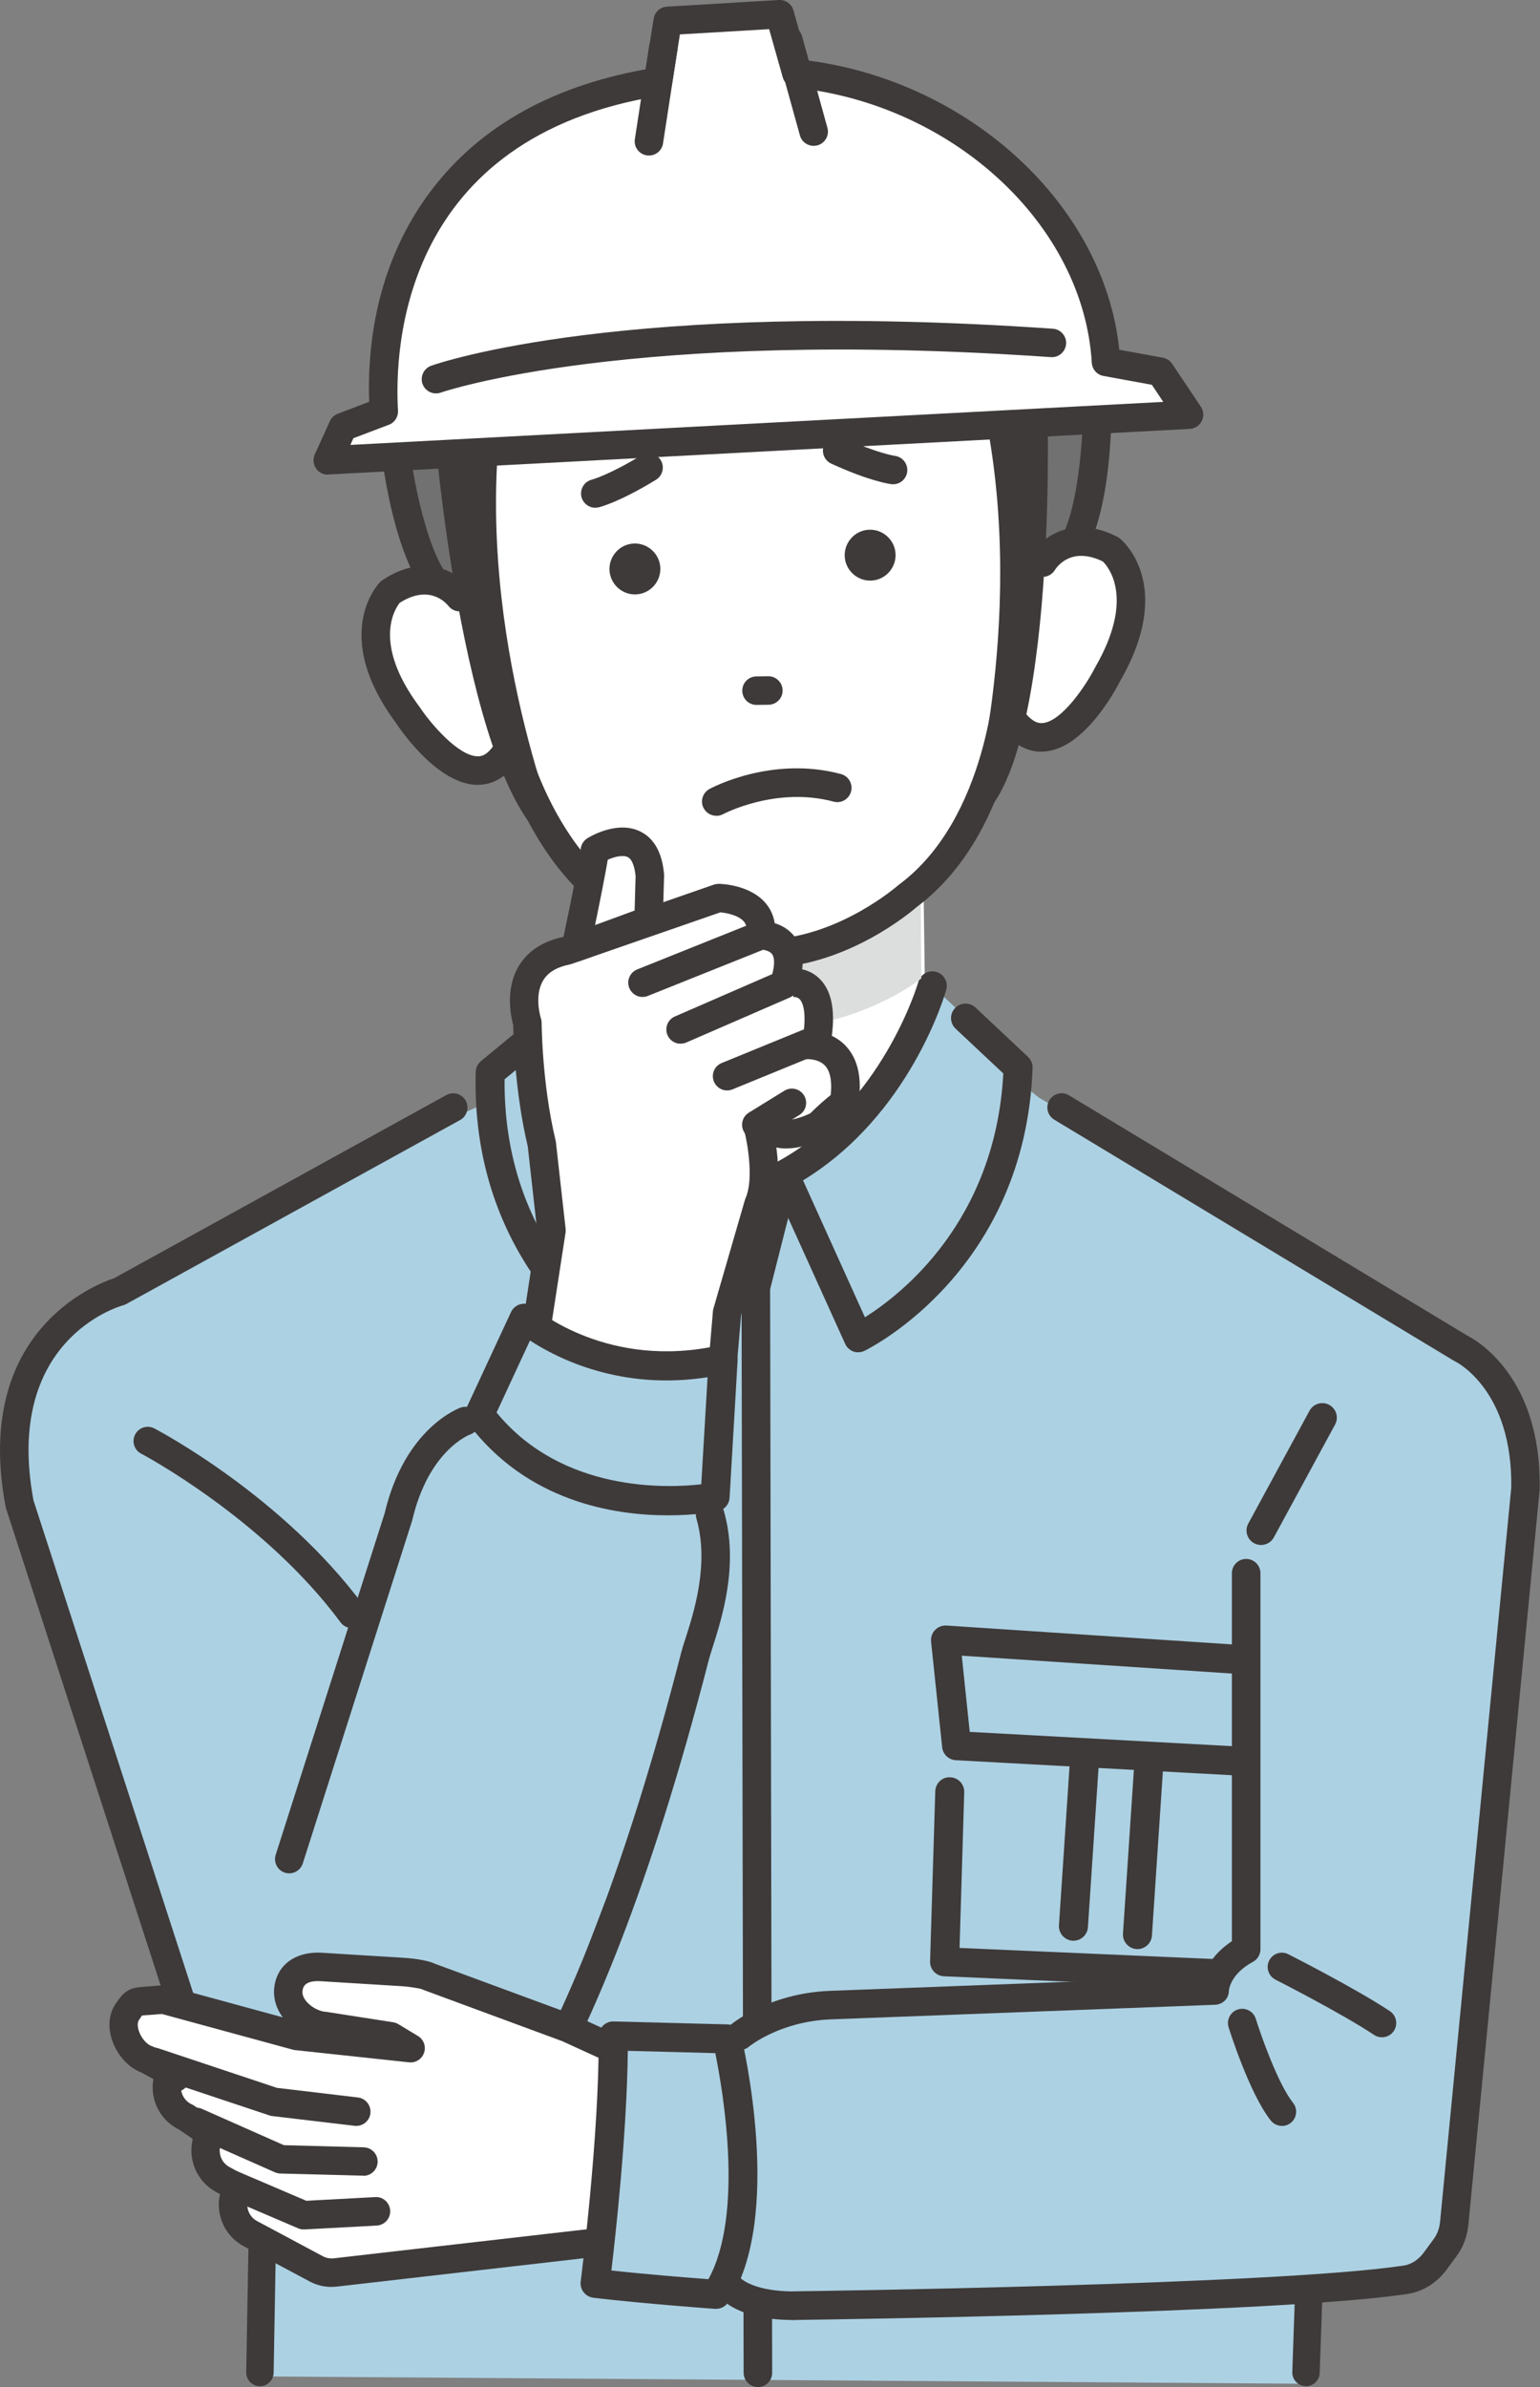 <?xml version="1.0" encoding="UTF-8"?>
<svg id="_レイヤー_1" data-name="レイヤー 1" xmlns="http://www.w3.org/2000/svg" viewBox="0 0 187.63 290.68">
  <rect x="0" y="0" width="187.63" height="290.68" fill="#808080" stroke="none"/>
  <defs>
    <style>
      .cls-1 {
        fill: #fff;
      }

      .cls-2 {
        fill: #acd1e3;
      }

      .cls-3 {
        fill: #727171;
      }

      .cls-4 {
        fill: #3e3a39;
      }

      .cls-5 {
        fill: #dcdddd;
      }
    </style>
  </defs>
  <polygon class="cls-1" points="56.18 136.69 74.96 124.05 75.52 103.55 112.46 103.55 112.74 124.05 137.01 141.58 111.29 241.2 96.06 255.45 83.1 254.79 56.18 136.69"/>
  <polygon class="cls-2" points="162.78 184.63 159.12 152.42 125.42 133 108.52 191.2 107.49 194.57 93.54 212.68 80.38 195.69 62.1 133 49.14 138.88 46.13 141.05 29.29 148.87 32.6 182.13 31.67 289.39 159.08 290.28 162.78 217.93 162.78 184.63"/>
  <path class="cls-2" d="M56.18,136.69l17.91-12.22s4.02,13.96,18.88,21.86c0,0,16-10.19,19.89-23.72l14.98,12.07-12.44,82.14h-43.81l-15.42-80.13Z"/>
  <g>
    <polygon class="cls-2" points="30.89 202.43 72.03 199.72 70.68 212.58 33.29 214.61 30.89 202.43"/>
    <path class="cls-4" d="M33.29,216.38c-.84,0-1.57-.59-1.73-1.43l-2.4-12.18c-.1-.5.02-1.02.33-1.42.31-.4.78-.65,1.29-.69l41.14-2.72c.52-.04,1.03.16,1.39.54.36.38.54.89.48,1.41l-1.35,12.87c-.09.86-.8,1.53-1.66,1.58l-37.39,2.03s-.06,0-.1,0ZM33.01,204.06l1.72,8.7,34.35-1.87.97-9.28-37.04,2.45Z"/>
  </g>
  <path class="cls-4" d="M34.75,242.29c-.93,0-1.71-.73-1.76-1.67l-1.33-23.86c-.05-.98.69-1.81,1.67-1.86.98-.06,1.81.69,1.86,1.67l1.23,22.11,33.9-1.48-.57-18.96c-.03-.98.74-1.79,1.71-1.82.97-.04,1.79.74,1.82,1.71l.63,20.7c.03.97-.72,1.78-1.69,1.82l-37.39,1.63s-.05,0-.08,0Z"/>
  <g>
    <polygon class="cls-2" points="156.34 202.43 115.2 199.72 116.54 212.58 153.94 214.61 156.34 202.43"/>
    <path class="cls-4" d="M153.94,216.38s-.06,0-.1,0l-37.39-2.03c-.87-.05-1.57-.72-1.66-1.58l-1.35-12.87c-.05-.52.12-1.04.49-1.41.36-.38.87-.57,1.39-.54l41.14,2.72c.51.03.98.28,1.29.69.31.4.43.92.33,1.42l-2.4,12.18c-.16.83-.89,1.43-1.73,1.43ZM118.15,210.9l34.35,1.87,1.72-8.7-37.04-2.45.97,9.28Z"/>
  </g>
  <path class="cls-4" d="M152.48,242.29s-.05,0-.08,0l-37.39-1.63c-.97-.04-1.72-.85-1.69-1.82l.63-20.7c.03-.98.83-1.76,1.82-1.71.98.03,1.74.85,1.71,1.82l-.57,18.96,33.9,1.48,1.23-22.11c.05-.98.89-1.73,1.86-1.67.98.05,1.72.89,1.67,1.86l-1.33,23.86c-.05.94-.83,1.67-1.76,1.67Z"/>
  <path class="cls-4" d="M92.34,290.68c-.96,0-1.74-.78-1.74-1.74l-.25-132.16c0-.15.02-.29.05-.43l3.49-13.76c.24-.93,1.18-1.5,2.12-1.26.93.24,1.5,1.18,1.26,2.12l-3.44,13.55.25,131.95c0,.96-.78,1.74-1.74,1.74h0Z"/>
  <path class="cls-4" d="M92.97,149.77c-.5,0-1-.21-1.35-.63l-4.12-4.87c-.63-.75-.54-1.86.21-2.49.75-.63,1.86-.54,2.49.21l4.12,4.87c.63.75.54,1.86-.21,2.49-.33.28-.74.42-1.14.42Z"/>
  <path class="cls-2" d="M113.6,120.05s-4.37,15.54-18.02,22.96l9,19.9s18.62-9.13,19.48-32.92l-10.46-9.94Z"/>
  <path class="cls-2" d="M72.34,119.07s3.37,15.79,16.52,24.07l-10.26,19.28s-18-10.3-17.34-34.1l11.08-9.25Z"/>
  <path class="cls-4" d="M104.58,164.68c-.2,0-.4-.03-.6-.1-.45-.16-.82-.5-1.01-.94l-9.01-19.9c-.38-.84-.05-1.84.77-2.28,12.8-6.96,17.12-21.74,17.16-21.89.27-.94,1.24-1.48,2.18-1.22.94.27,1.49,1.24,1.22,2.18-.18.64-4.43,15.28-17.45,23.21l7.54,16.67c4.32-2.71,15.89-11.6,16.86-29.69l-5.81-5.45c-.71-.67-.75-1.79-.08-2.5.67-.71,1.79-.75,2.5-.08l6.4,6.01c.37.35.58.84.56,1.35-.89,24.57-19.67,34.05-20.47,34.44-.24.12-.51.18-.78.18Z"/>
  <path class="cls-4" d="M77.06,166.45c-.31,0-.61-.08-.88-.23-.77-.44-18.91-11.11-18.22-35.68.01-.51.25-.99.64-1.32l6.77-5.59c.75-.62,1.87-.52,2.49.24.62.75.52,1.87-.24,2.49l-6.14,5.07c-.18,18.11,10.79,27.73,14.93,30.71l8.59-16.15c-12.49-8.75-15.79-23.63-15.93-24.28-.2-.96.41-1.9,1.36-2.1.95-.2,1.89.4,2.1,1.36h0c.03.15,3.4,15.17,15.73,22.94.78.49,1.05,1.51.62,2.33l-10.26,19.28c-.22.42-.61.74-1.07.87-.16.05-.33.07-.49.07Z"/>
  <path class="cls-4" d="M55.21,236.33c-.92,0-1.7-.72-1.76-1.65l-1.32-19.8c-.06-.98.67-1.82,1.65-1.88.98-.07,1.82.67,1.88,1.65l1.32,19.8c.07.98-.67,1.82-1.65,1.88-.04,0-.08,0-.12,0Z"/>
  <path class="cls-4" d="M47.59,236.33c-.92,0-1.7-.72-1.76-1.65l-1.32-19.8c-.07-.98.67-1.82,1.65-1.88.97-.07,1.82.67,1.88,1.65l1.32,19.8c.06.98-.67,1.82-1.65,1.88-.04,0-.08,0-.12,0Z"/>
  <path class="cls-4" d="M130.79,236.33s-.08,0-.12,0c-.97-.07-1.71-.91-1.65-1.88l1.32-19.8c.07-.97.91-1.72,1.88-1.65.97.07,1.71.91,1.65,1.88l-1.32,19.8c-.06.93-.84,1.65-1.76,1.65Z"/>
  <path class="cls-4" d="M138.59,237.35s-.08,0-.12,0c-.97-.07-1.71-.91-1.65-1.88l1.32-19.8c.07-.97.91-1.71,1.88-1.65.97.07,1.71.91,1.65,1.88l-1.32,19.8c-.06.93-.84,1.65-1.76,1.65Z"/>
  <g>
    <path class="cls-3" d="M47.78,51.25s1.62,19.44,7.7,21.82c0,0,6.37-.42,6.37-.37s-1.62-22.18-1.62-22.18l-12.45.73Z"/>
    <path class="cls-4" d="M55.2,74.83l-.36-.14c-6.74-2.65-8.51-19.87-8.8-23.29l-.15-1.77,15.94-.94.12,1.71s1.29,17.69,1.56,21.47l2.61,2.3-4.18.27c-.09,0-.18,0-.26,0-.67.03-3.55.2-6.11.37l-.39.03ZM60.15,72.81h-.03c.03.41.18.75.4,1.01-.2-.29-.3-.65-.37-1.01ZM49.68,52.88c.81,7.26,3.05,16.7,6.13,18.44,1.86-.12,3.2-.21,4.18-.26l-1.36-18.7-8.94.53Z"/>
  </g>
  <g>
    <path class="cls-3" d="M133.68,46.2s.67,19.49-5.09,22.58c0,0-6.37.33-6.37.37,0,.04-1-22.22-1-22.22l12.45-.73Z"/>
    <path class="cls-4" d="M118.16,71.09l2.29-2.57c-.17-3.78-.96-21.51-.96-21.51l-.08-1.71,15.94-.94.06,1.78c.12,3.44.38,20.75-6,24.17l-.34.18-.39.02c-2.56.13-5.44.29-6.11.35-.08.01-.17.02-.27.03l-4.15.21ZM123.92,69.04c-.02.38-.09.75-.25,1.06.19-.29.31-.65.28-1.07h-.03ZM122.14,67.42v.04s0-.04,0-.04ZM123.04,48.56l.84,18.73c.97-.06,2.31-.14,4.18-.23,2.85-2.09,3.97-11.72,3.92-19.03l-8.94.53Z"/>
  </g>
  <path class="cls-1" d="M136.66,68.62c-4.35-4.88-9.78-1.25-9.78-1.25l-1.45-26.15-16.44-7.79-18.38,1.08-2.52.15-18.38,1.08-15.41,9.67,1.7,27.32s-5.49-4.81-9.24.54c0,0-4.67,11.59,11.07,21.16,0,0,4.09-1.23,5-3.08,0,0,8.92,27.38,31.32,24.84,22.54-.1,28.54-27.9,28.54-27.9,1.12,1.73,4.98,2.03,4.98,2.03,15.88-11.32,8.99-21.7,8.99-21.7Z"/>
  <path class="cls-5" d="M76.39,110.83s21.81,12.93,35.79-1.51l.07,9.83s-16.19,13.06-36.72,1.02l.87-9.34Z"/>
  <path class="cls-4" d="M92.58,117.91c-8.69,0-15.99-4.81-16.82-5.37-13.03-7.57-16.08-25.55-16.2-26.32-.15-.95.49-1.84,1.44-1.99.95-.15,1.84.49,1.99,1.44.03.17,2.94,17.19,14.57,23.9.04.02.09.05.13.08.07.05,7.74,5.3,16.21,4.74,8.54-.44,15.49-6.55,15.56-6.61.04-.03.08-.06.12-.09,10.77-8.03,11.66-25.27,11.67-25.44.04-.96.85-1.7,1.81-1.66.96.04,1.7.85,1.66,1.81-.03.77-.96,18.99-13,28.03-.8.69-8.23,6.95-17.61,7.43-.51.03-1.02.05-1.52.05Z"/>
  <path class="cls-4" d="M58.22,95.58c-4.79,0-9.31-6.53-9.94-7.49-8.05-10.84-2.21-16.96-1.96-17.22.08-.08.17-.16.27-.22,5.23-3.51,9.34-.88,10.78,1.01.58.76.44,1.85-.32,2.43-.76.58-1.84.44-2.42-.31-.38-.47-2.4-2.62-5.93-.37-.57.71-3.37,4.9,2.39,12.64.02.03.04.05.06.08,1.29,1.95,4.71,5.97,7.06,5.97h.04c.27,0,1.11-.02,2.04-1.56.5-.82,1.56-1.08,2.38-.58.82.5,1.08,1.56.58,2.38-1.59,2.62-3.57,3.21-4.95,3.23-.03,0-.07,0-.1,0Z"/>
  <path class="cls-4" d="M126.89,91.54c-1.34,0-3.11-.52-4.78-2.66-.59-.76-.45-1.85.3-2.44.76-.59,1.85-.45,2.44.3,1.11,1.42,1.94,1.33,2.21,1.31,2.35-.23,5.29-4.65,6.36-6.76.01-.03.03-.06.05-.09,4.83-8.39,1.54-12.2.89-12.83-3.78-1.83-5.53.56-5.85,1.06-.5.81-1.57,1.06-2.38.57-.81-.5-1.08-1.54-.59-2.36,1.21-2.04,4.99-5.14,10.59-2.27.1.05.2.11.29.19.28.22,6.8,5.62.08,17.33-.52,1.03-4.29,8.14-9.09,8.61-.16.02-.33.03-.51.03Z"/>
  <path class="cls-4" d="M72.53,61.83c-.78,0-1.49-.53-1.69-1.33-.22-.93.34-1.86,1.27-2.09.06-.02,2.13-.58,6-2.95.82-.5,1.89-.24,2.39.57.5.82.24,1.89-.57,2.39-4.38,2.68-6.73,3.3-6.99,3.36-.14.03-.27.05-.41.05Z"/>
  <path class="cls-4" d="M108.82,58.97c-.07,0-.14,0-.2-.01-.26-.03-2.67-.36-7.34-2.5-.87-.4-1.26-1.43-.86-2.3.4-.87,1.43-1.26,2.3-.86,4.17,1.91,6.29,2.21,6.31,2.21.95.13,1.62.99,1.5,1.94-.11.88-.85,1.52-1.71,1.52Z"/>
  <path class="cls-4" d="M106.2,70.7h0c-1.7.1-3.18-1.21-3.28-2.91h0c-.1-1.7,1.21-3.18,2.91-3.28h0c1.7-.1,3.18,1.21,3.28,2.91h0c.1,1.7-1.21,3.18-2.91,3.28Z"/>
  <path class="cls-4" d="M77.54,72.38h0c-1.7.1-3.18-1.21-3.28-2.91h0c-.1-1.7,1.21-3.18,2.91-3.28h0c1.7-.1,3.18,1.21,3.28,2.91h0c.1,1.7-1.21,3.18-2.91,3.28Z"/>
  <g>
    <g>
      <path class="cls-1" d="M141.37,45.28l-6.62-1.21c-1.03-17.55-17.58-33.02-37.71-35.11l-2.04-7.22-13.65.8-1.18,7.4c-25.92,4.12-34.44,22.62-33.41,40.17l-5,1.9-1.84,4.05,104.94-5.55-3.5-5.23Z"/>
      <path class="cls-4" d="M39.93,57.8c-.57,0-1.11-.28-1.43-.76-.34-.5-.4-1.14-.15-1.7l1.84-4.05c.19-.42.54-.74.97-.91l3.82-1.45c-.32-9.5,2.08-18.11,6.98-24.95,5.85-8.18,14.83-13.41,26.7-15.54l.98-6.17c.13-.81.8-1.41,1.61-1.46L94.9,0c.82-.04,1.55.48,1.77,1.26l1.72,6.1c19.88,2.58,36.18,17.73,37.98,35.23l5.31.97c.46.08.87.35,1.13.74l3.5,5.23c.35.52.39,1.18.11,1.74-.28.56-.84.92-1.46.96l-104.94,5.55s-.06,0-.09,0ZM43.05,53.38l-.36.8,99.04-5.24-1.39-2.08-5.9-1.08c-.79-.14-1.37-.81-1.42-1.61-.99-16.77-16.87-31.48-36.16-33.49-.71-.07-1.3-.57-1.49-1.26l-1.66-5.87-10.87.64-.96,6.03c-.12.74-.7,1.32-1.44,1.44-31.44,5-32.4,30.62-31.95,38.35.04.76-.41,1.46-1.12,1.72l-4.33,1.64Z"/>
    </g>
    <path class="cls-4" d="M53.12,47.91c-.71,0-1.38-.44-1.64-1.15-.32-.9.15-1.89,1.05-2.22.93-.33,23.49-8.12,75.75-4.51.96.07,1.68.9,1.61,1.85-.07.96-.9,1.68-1.85,1.61-51.4-3.55-74.12,4.24-74.35,4.32-.19.07-.39.1-.58.1Z"/>
    <path class="cls-4" d="M79.07,18.94c-.09,0-.18,0-.27-.02-.95-.15-1.6-1.03-1.45-1.98l1.76-11.43c.15-.95,1.03-1.6,1.98-1.45.95.15,1.6,1.03,1.45,1.98l-1.76,11.43c-.13.86-.87,1.47-1.71,1.47Z"/>
    <path class="cls-4" d="M99.13,17.76c-.76,0-1.46-.5-1.67-1.27l-3.09-11.15c-.26-.92.28-1.88,1.21-2.14.92-.26,1.88.28,2.14,1.21l3.09,11.15c.26.92-.28,1.88-1.21,2.14-.16.04-.31.06-.47.06Z"/>
  </g>
  <path class="cls-4" d="M53.15,54.64s4.1,45.88,15.59,48.85c0,0-10.09-23.58-8.03-49.3l-7.56.44Z"/>
  <path class="cls-4" d="M127.63,50.26s1.31,46.05-9.75,50.34c0,0,7.25-24.6,2.19-49.9l7.56-.44Z"/>
  <path class="cls-4" d="M31.67,290.58h-.03c-.92-.02-1.66-.78-1.64-1.7l1.87-105.66c.02-.92.77-1.66,1.7-1.64.92.02,1.66.78,1.64,1.7l-1.87,105.66c-.02.91-.76,1.64-1.67,1.64Z"/>
  <path class="cls-4" d="M159.12,290.57s-.04,0-.06,0c-.92-.03-1.65-.81-1.61-1.73l3.66-105.66c.03-.92.8-1.66,1.73-1.61.92.03,1.65.81,1.61,1.73l-3.66,105.66c-.03.9-.77,1.62-1.67,1.62Z"/>
  <path class="cls-4" d="M92.17,85.84c-.95,0-1.72-.76-1.73-1.71-.02-.96.75-1.75,1.71-1.76l1.44-.02c.94-.02,1.75.75,1.76,1.71.02.96-.75,1.75-1.71,1.76l-1.44.02h-.03Z"/>
  <path class="cls-4" d="M87.27,99.34c-.62,0-1.21-.33-1.53-.91-.46-.84-.14-1.89.7-2.35.31-.17,7.62-4.07,16.02-1.82.93.25,1.48,1.2,1.23,2.13-.25.93-1.2,1.48-2.12,1.23-7.02-1.88-13.4,1.49-13.46,1.52-.26.14-.54.21-.82.21Z"/>
  <path class="cls-2" d="M89.82,249.44s-.14-4.5,6.17-5.19l51.54-.69s2.48-4.6,5.54-6.07v-50.33l5.93-34.02s32.08,12.58,28.13,30.77l-11.13,87.71s4.33,7.42-8.19,7.05l-71.81,3.26s-5.09,1.29-8.24-6.58l-1.19-23.36,3.26-2.56Z"/>
  <path class="cls-2" d="M85.07,180.95c3.98,5.16-.07,18.16-.38,20.67-.3,2.51-22.41,59.93-22.41,59.93l-6.42,5.42c-17.7,7.38-27.94-5.12-27.94-5.12L2.39,183.13c-4.06-21.51,12.17-25.87,12.17-25.87l27.78-15.3-6.45,23.91,10.23,17.26,10.07-11.64,28.89,9.45Z"/>
  <g>
    <path class="cls-1" d="M103.34,133.44c.19-7.03-4.26-6.19-4.26-6.19l.45-.67c1.28-7.68-3.13-6.88-3.13-6.88l-.89.2c1.28-7.68-3.13-6.88-3.13-6.88.61-4.45-4.83-3.65-4.83-3.65l-18.48,6.41c-7.27,1.49-4.8,8.8-4.8,8.8,0,0,.02,7.54,1.75,14.73l1.95,10.53-4.1,25.66h23.4l1.33-15.63,3.84-13.24c1.31-2.95.26-7.96.04-8.92l.53,2.23,6-2.55,4.35-3.92Z"/>
    <path class="cls-4" d="M63.27,177.07c-.09,0-.18,0-.27-.02-.95-.15-1.6-1.03-1.45-1.98l3.89-25.28-1.14-10.2c-1.57-6.61-1.75-13.36-1.77-14.76-.28-1-.99-4.29.61-7.08,1.08-1.88,2.92-3.11,5.46-3.65l18.37-6.37c.19-.07.4-.09.6-.1.38,0,3.81.13,5.7,2.34.96,1.12,1.34,2.56,1.12,4.18-.08.62-.49,1.14-1.07,1.37l-14.39,5.76c-.89.36-1.9-.08-2.26-.97-.36-.89.08-1.9.97-2.26l13.27-5.32c-.07-.24-.18-.4-.28-.51-.65-.77-2.11-1.05-2.86-1.12l-18.15,6.29c-.07.02-.15.05-.22.06-1.6.33-2.67.98-3.25,1.99-1.1,1.89-.26,4.53-.25,4.56.06.17.09.36.09.54,0,.07.04,7.43,1.7,14.33.02.07.03.14.04.21l1.18,10.53c.02.15.01.31,0,.46l-3.93,25.51c-.13.86-.87,1.47-1.71,1.47Z"/>
    <path class="cls-4" d="M82.92,127.1c-.67,0-1.31-.39-1.59-1.04-.38-.88.02-1.9.9-2.28l11.86-5.16c.3-1.11.3-1.98-.02-2.42-.39-.54-1.34-.56-1.35-.56h0c-.95,0-1.73-.76-1.75-1.7-.02-.95.72-1.74,1.67-1.77.28-.01,2.77-.03,4.23,1.96,1.12,1.53,1.22,3.66.29,6.33-.16.46-.5.83-.95,1.02l-12.59,5.47c-.23.1-.46.14-.69.14Z"/>
    <path class="cls-4" d="M88.59,132.79c-.68,0-1.33-.41-1.61-1.08-.36-.89.06-1.9.95-2.26l10.02-4.1c.28-2.58-.3-3.45-.51-3.66-.31-.32-.74-.28-.78-.28l-.26-1.72-.31-1.71c.22-.04,2.2-.34,3.77,1.21,1.52,1.5,1.98,4.08,1.38,7.67-.1.59-.5,1.09-1.05,1.32l-10.95,4.48c-.22.09-.44.13-.66.13Z"/>
    <path class="cls-4" d="M95.8,139.86c-.52,0-1.04-.06-1.54-.21-1.18-.34-2.12-1.11-2.71-2.21-.45-.84-.14-1.9.71-2.35.84-.45,1.9-.14,2.35.71.15.29.33.44.62.52.98.29,2.68-.34,3.5-.75,1.05-1.05,1.93-1.78,2.48-2.22.14-1.27.08-2.74-.68-3.57-.83-.9-2.26-.8-2.28-.8-.94.08-1.79-.62-1.88-1.57-.09-.95.59-1.79,1.54-1.89.32-.03,3.15-.26,5.14,1.85,1.52,1.62,2.03,4.05,1.5,7.21-.08.47-.35.89-.74,1.16,0,0-1.17.8-2.78,2.44-.11.12-.25.22-.39.3-.29.17-2.51,1.37-4.82,1.37Z"/>
    <path class="cls-4" d="M87.26,177.21s-.1,0-.15,0c-.95-.08-1.66-.92-1.58-1.88l1.33-15.63c0-.11.03-.23.06-.34l3.84-13.24c.02-.07.05-.15.08-.22.99-2.23.26-6.51-.1-7.97-.23-.93.34-1.87,1.26-2.1.93-.23,1.87.33,2.1,1.26.16.65,1.52,6.38-.05,10.1l-3.76,12.97-1.31,15.46c-.08.91-.84,1.59-1.73,1.59Z"/>
    <path class="cls-4" d="M92.15,138.71c-.58,0-1.15-.29-1.48-.83-.5-.82-.25-1.89.57-2.39l4.33-2.67c.81-.5,1.88-.25,2.39.57.5.82.25,1.89-.57,2.39l-4.32,2.67c-.28.17-.6.26-.91.26Z"/>
  </g>
  <g>
    <path class="cls-2" d="M63.87,160.53s9.61,8.32,24.24,5.01l-.98,16.75s-18.39,3.71-28.69-10.05l5.44-11.7Z"/>
    <path class="cls-4" d="M81.38,184.53c-6.63,0-17.23-1.7-24.37-11.24-.39-.52-.46-1.21-.19-1.81l5.44-11.7c.23-.5.69-.87,1.23-.98.54-.12,1.11.03,1.53.39.37.32,9.18,7.69,22.69,4.62.54-.12,1.11.02,1.54.38.42.36.65.9.62,1.45l-.98,16.75c-.05.8-.63,1.47-1.42,1.63-.27.05-2.65.51-6.09.51ZM60.49,172c8.01,9.77,20.81,9.22,24.95,8.75l.77-13.04c-10.53,1.65-18.27-2.27-21.64-4.47l-4.07,8.77Z"/>
  </g>
  <path class="cls-4" d="M45.03,271.02c-11.67,0-18.37-7.96-18.46-8.06-.14-.17-.24-.36-.31-.56L.73,183.67c-.02-.07-.04-.14-.05-.21-4.03-21.37,11.09-27.11,13.19-27.79l40.51-22.32c.84-.46,1.89-.16,2.36.68.46.84.16,1.9-.68,2.36l-40.66,22.4c-.12.07-.25.12-.39.16-.59.16-14.56,4.26-10.93,23.76l25.39,78.28c1.47,1.62,10.52,10.63,25.56,4.45,1.16-.87,14.5-11.82,27.98-64.25.11-.44.28-.97.5-1.64,1.03-3.19,2.93-9.13,1.34-14.63-.27-.92.26-1.88,1.18-2.15.92-.27,1.88.26,2.15,1.18,1.89,6.52-.23,13.11-1.36,16.66-.19.59-.35,1.1-.44,1.44-14.54,56.52-28.99,66.02-29.6,66.39-.08.05-.16.09-.25.13-4.23,1.76-8.08,2.45-11.5,2.45Z"/>
  <g>
    <path class="cls-1" d="M70.16,115.36s1.8-8.39,2.32-11.81c0,0,6.11-3.8,6.7,3.09l-.16,5.46-8.86,3.26Z"/>
    <path class="cls-4" d="M70.16,117.1c-.41,0-.82-.15-1.14-.42-.48-.41-.69-1.06-.56-1.68.02-.08,1.8-8.38,2.3-11.7.08-.5.37-.95.8-1.22.37-.23,3.7-2.21,6.48-.81,1.68.84,2.65,2.6,2.87,5.23,0,.07,0,.13,0,.2l-.16,5.46c-.02.71-.47,1.33-1.14,1.58l-8.86,3.26c-.2.07-.4.11-.6.11ZM74.05,104.69c-.38,2.22-1.05,5.54-1.55,7.96l4.82-1.77.12-4.18c-.07-.77-.3-2-.96-2.33-.6-.3-1.65-.02-2.43.32Z"/>
  </g>
  <path class="cls-4" d="M42.89,198.26c-.53,0-1.06-.24-1.4-.7-9.34-12.62-24.15-20.47-24.29-20.54-.85-.44-1.18-1.49-.73-2.34.44-.85,1.49-1.18,2.34-.73.64.33,15.67,8.3,25.47,21.55.57.77.41,1.86-.36,2.43-.31.23-.67.34-1.03.34Z"/>
  <path class="cls-4" d="M96.36,282.51c-2.15,0-7.37-.37-9.58-3.81-.52-.81-.28-1.88.52-2.4.81-.52,1.88-.28,2.4.52,1.32,2.06,5.84,2.28,7.32,2.2.03,0,.05,0,.08,0,.58,0,58.39-.77,73.91-3.13.94-.14,1.82-.71,2.47-1.6l1.22-1.66c.41-.56.67-1.26.75-2.03l8.68-89.45c.16-11.84-6.61-15.26-6.9-15.4-.05-.02-.11-.05-.15-.08l-48.63-29.32c-.82-.49-1.09-1.56-.59-2.38.5-.82,1.56-1.09,2.38-.59l48.56,29.28c1.05.53,9.01,5.01,8.79,18.62,0,.05,0,.09,0,.14l-8.69,89.52c-.14,1.4-.62,2.69-1.41,3.76l-1.22,1.66c-1.21,1.64-2.89,2.69-4.75,2.98-15.68,2.39-71.46,3.13-74.35,3.17-.15,0-.44.02-.83.02ZM185.89,181.25h0,0Z"/>
  <path class="cls-4" d="M90.13,249.65c-.49,0-.99-.21-1.33-.62-.62-.73-.52-1.83.21-2.45.19-.16,4.63-3.82,12-4.14l45.57-1.73c.42-1.22,1.37-2.91,3.51-4.32v-44.81c0-.96.78-1.74,1.74-1.74s1.74.78,1.74,1.74v45.79c0,.64-.35,1.23-.91,1.53-2.8,1.51-2.93,3.46-2.94,3.54,0,.93-.74,1.65-1.67,1.69l-46.9,1.78c-6.2.27-9.87,3.3-9.91,3.33-.33.27-.72.41-1.12.41Z"/>
  <g>
    <path class="cls-1" d="M74.54,249.41l-5.35-2.45-16.93-6.25c-.54-.33-2.54-.54-3.17-.57l-9.91-.61c-2.18-.13-3.92.74-4.06,2.91-.13,2.18,2.32,4.14,4.5,4.28l8.02,1.25,2.4,1.44-13.89-1.49-16.27-4.43c-3.36.38-3.28-.17-4.4,1.58-1.19,1.86.39,5.04,2.49,5.74l3.41,1.88c.29.82-.58-.37-.69-.12-.9,2.02,0,4.39,2.02,5.29l2.03,1.38c-.16.19.94.49.81.72-1.07,1.94-.37,4.37,1.57,5.44.66.37,1.28.71,1.86,1.03-.04.06-.08.11-.11.17-1.04,1.95-.31,4.37,1.64,5.42l8.01,4.28c.71.38,1.51.54,2.31.45l34.66-3.98,1.26-22.67c-.63-.42-1.4-.67-2.22-.67Z"/>
    <path class="cls-4" d="M40.4,278.49c-.95,0-1.87-.23-2.7-.68l-8.01-4.28c-2.33-1.24-3.45-3.88-2.89-6.34l-.52-.29c-2.32-1.28-3.4-3.94-2.8-6.39-.03-.03-.06-.07-.09-.11l-1.54-1.05c-1.32-.64-2.34-1.74-2.87-3.12-.38-.99-.47-2.04-.29-3.05l-1.44-.79c-1.58-.6-2.93-2.07-3.57-3.88-.56-1.59-.43-3.19.34-4.39,1.17-1.82,1.83-2.09,3.84-2.21.47-.03,1.05-.06,1.82-.15.22-.02.44,0,.65.05l14.12,3.85c-.75-1.01-1.12-2.17-1.06-3.32.18-2.96,2.5-4.75,5.89-4.54l9.91.61c.46.03,2.66.19,3.76.71l16.84,6.21s.08.03.12.05l5.04,2.3c.99.07,1.94.4,2.77.95.51.34.8.93.77,1.54l-1.26,22.67c-.05.84-.7,1.53-1.54,1.63l-34.66,3.98c-.21.02-.42.03-.63.03ZM30.36,267.47c-.54,1.09-.12,2.42.96,3l8.01,4.28c.4.22.86.3,1.31.26l33.2-3.81,1.11-20.01c-.14-.03-.28-.04-.42-.04-.25,0-.49-.05-.72-.16l-5.29-2.42-16.87-6.23c-.08-.03-.16-.06-.23-.1-.36-.13-1.67-.32-2.45-.37l-9.9-.61c-2.13-.13-2.19.9-2.22,1.29-.03.46.27,1.03.81,1.51.59.53,1.38.89,2.06.93.05,0,.11,0,.16.02l8.02,1.25c.22.03.43.11.63.23l2.39,1.44c.7.42,1.01,1.27.75,2.04-.26.77-1.02,1.26-1.83,1.17l-13.89-1.49c-.09,0-.18-.03-.27-.05l-15.96-4.35c-.7.07-1.25.1-1.67.13-.27.02-.58.03-.74.06-.07.08-.19.25-.39.57-.19.29-.18.81.02,1.37.29.83.95,1.59,1.56,1.79.1.03.19.07.28.12l3.41,1.88c.38.21.66.54.8.95.49,1.41-.35,2.11-.63,2.3-.08.05-.17.11-.28.16.02.15.06.29.12.43.22.57.64,1.01,1.19,1.26.09.04.18.09.27.15l2.03,1.38c.13.09.25.19.35.31.39.22.95.57,1.16,1.29.14.47.09.97-.15,1.4-.6,1.1-.21,2.48.89,3.08l1.86,1.02c.41.23.72.61.84,1.07s.06.94-.19,1.35c-.03.06-.07.11-.11.16ZM51.36,242.2s.02.01.03.02c-.01,0-.02-.01-.03-.02Z"/>
  </g>
  <g>
    <path class="cls-2" d="M88.59,248.28s5.15,21.38-1.32,31.11c0,0-8.76-.63-14.74-1.35,0,0,2.3-17.73,2.21-30.12l13.86.36Z"/>
    <path class="cls-4" d="M87.26,281.16s-.08,0-.13,0c-.09,0-8.87-.64-14.83-1.35-.47-.06-.9-.3-1.19-.67-.29-.37-.42-.85-.36-1.31.02-.18,2.28-17.76,2.19-29.88,0-.48.19-.94.53-1.28.34-.34.81-.52,1.29-.51l13.86.36c.8.02,1.49.58,1.67,1.35.22.9,5.25,22.25-1.57,32.5-.33.49-.88.79-1.47.79ZM74.49,276.49c4.39.48,9.61.89,11.82,1.06,4.37-7.93,1.76-23,.84-27.53l-10.66-.28c-.1,9.83-1.46,22.2-2,26.75Z"/>
  </g>
  <path class="cls-4" d="M43.4,258.88c-.07,0-.14,0-.21-.01l-10.04-1.19c-.12-.01-.23-.04-.34-.08l-14.65-4.88c-.91-.3-1.4-1.29-1.1-2.2.3-.91,1.28-1.4,2.2-1.1l14.48,4.83,9.87,1.17c.95.11,1.63.98,1.52,1.93-.1.88-.85,1.53-1.72,1.53Z"/>
  <path class="cls-4" d="M44.27,264.94s-.03,0-.05,0l-10.07-.26c-.23,0-.45-.06-.66-.15l-10.29-4.55c-.88-.39-1.27-1.41-.88-2.29.39-.88,1.41-1.27,2.29-.88l9.98,4.42,9.73.26c.96.03,1.71.82,1.69,1.78-.02.94-.8,1.69-1.73,1.69Z"/>
  <path class="cls-4" d="M37,271.49c-.23,0-.47-.05-.68-.14l-8.79-3.76c-.88-.38-1.29-1.4-.91-2.28.38-.88,1.4-1.29,2.28-.91l8.42,3.6,8.39-.45c.96-.07,1.77.68,1.83,1.64.05.96-.68,1.77-1.64,1.83l-8.79.47s-.06,0-.09,0Z"/>
  <path class="cls-4" d="M156.19,258.88c-.51,0-1.02-.22-1.36-.65-2.59-3.25-5.04-11.03-5.14-11.36-.29-.91.23-1.89,1.14-2.17.91-.28,1.89.22,2.17,1.14.65,2.07,2.72,7.95,4.54,10.23.6.75.47,1.84-.27,2.44-.32.25-.7.38-1.08.38Z"/>
  <path class="cls-4" d="M168.37,248.09c-.33,0-.67-.09-.96-.29-3.93-2.62-11.93-6.69-12.01-6.73-.85-.43-1.2-1.48-.76-2.33.43-.86,1.48-1.2,2.33-.76.34.17,8.27,4.2,12.37,6.93.8.53,1.01,1.61.48,2.41-.33.5-.88.77-1.45.77Z"/>
  <path class="cls-4" d="M35.25,228.13c-.17,0-.35-.03-.53-.08-.91-.29-1.42-1.27-1.13-2.18l13.28-41.61c2.44-10.34,8.98-12.75,9.26-12.85.9-.32,1.9.16,2.21,1.06.32.9-.15,1.88-1.05,2.21-.24.09-5.1,2.04-7.06,10.44-.01.04-.02.09-.04.13l-13.3,41.67c-.24.74-.92,1.21-1.65,1.21Z"/>
  <path class="cls-4" d="M153.64,188.14c-.29,0-.57-.07-.84-.21-.86-.47-1.18-1.54-.71-2.4l7.46-13.74c.47-.86,1.54-1.18,2.4-.71.86.47,1.18,1.54.71,2.4l-7.46,13.74c-.32.59-.93.92-1.56.92Z"/>
</svg>